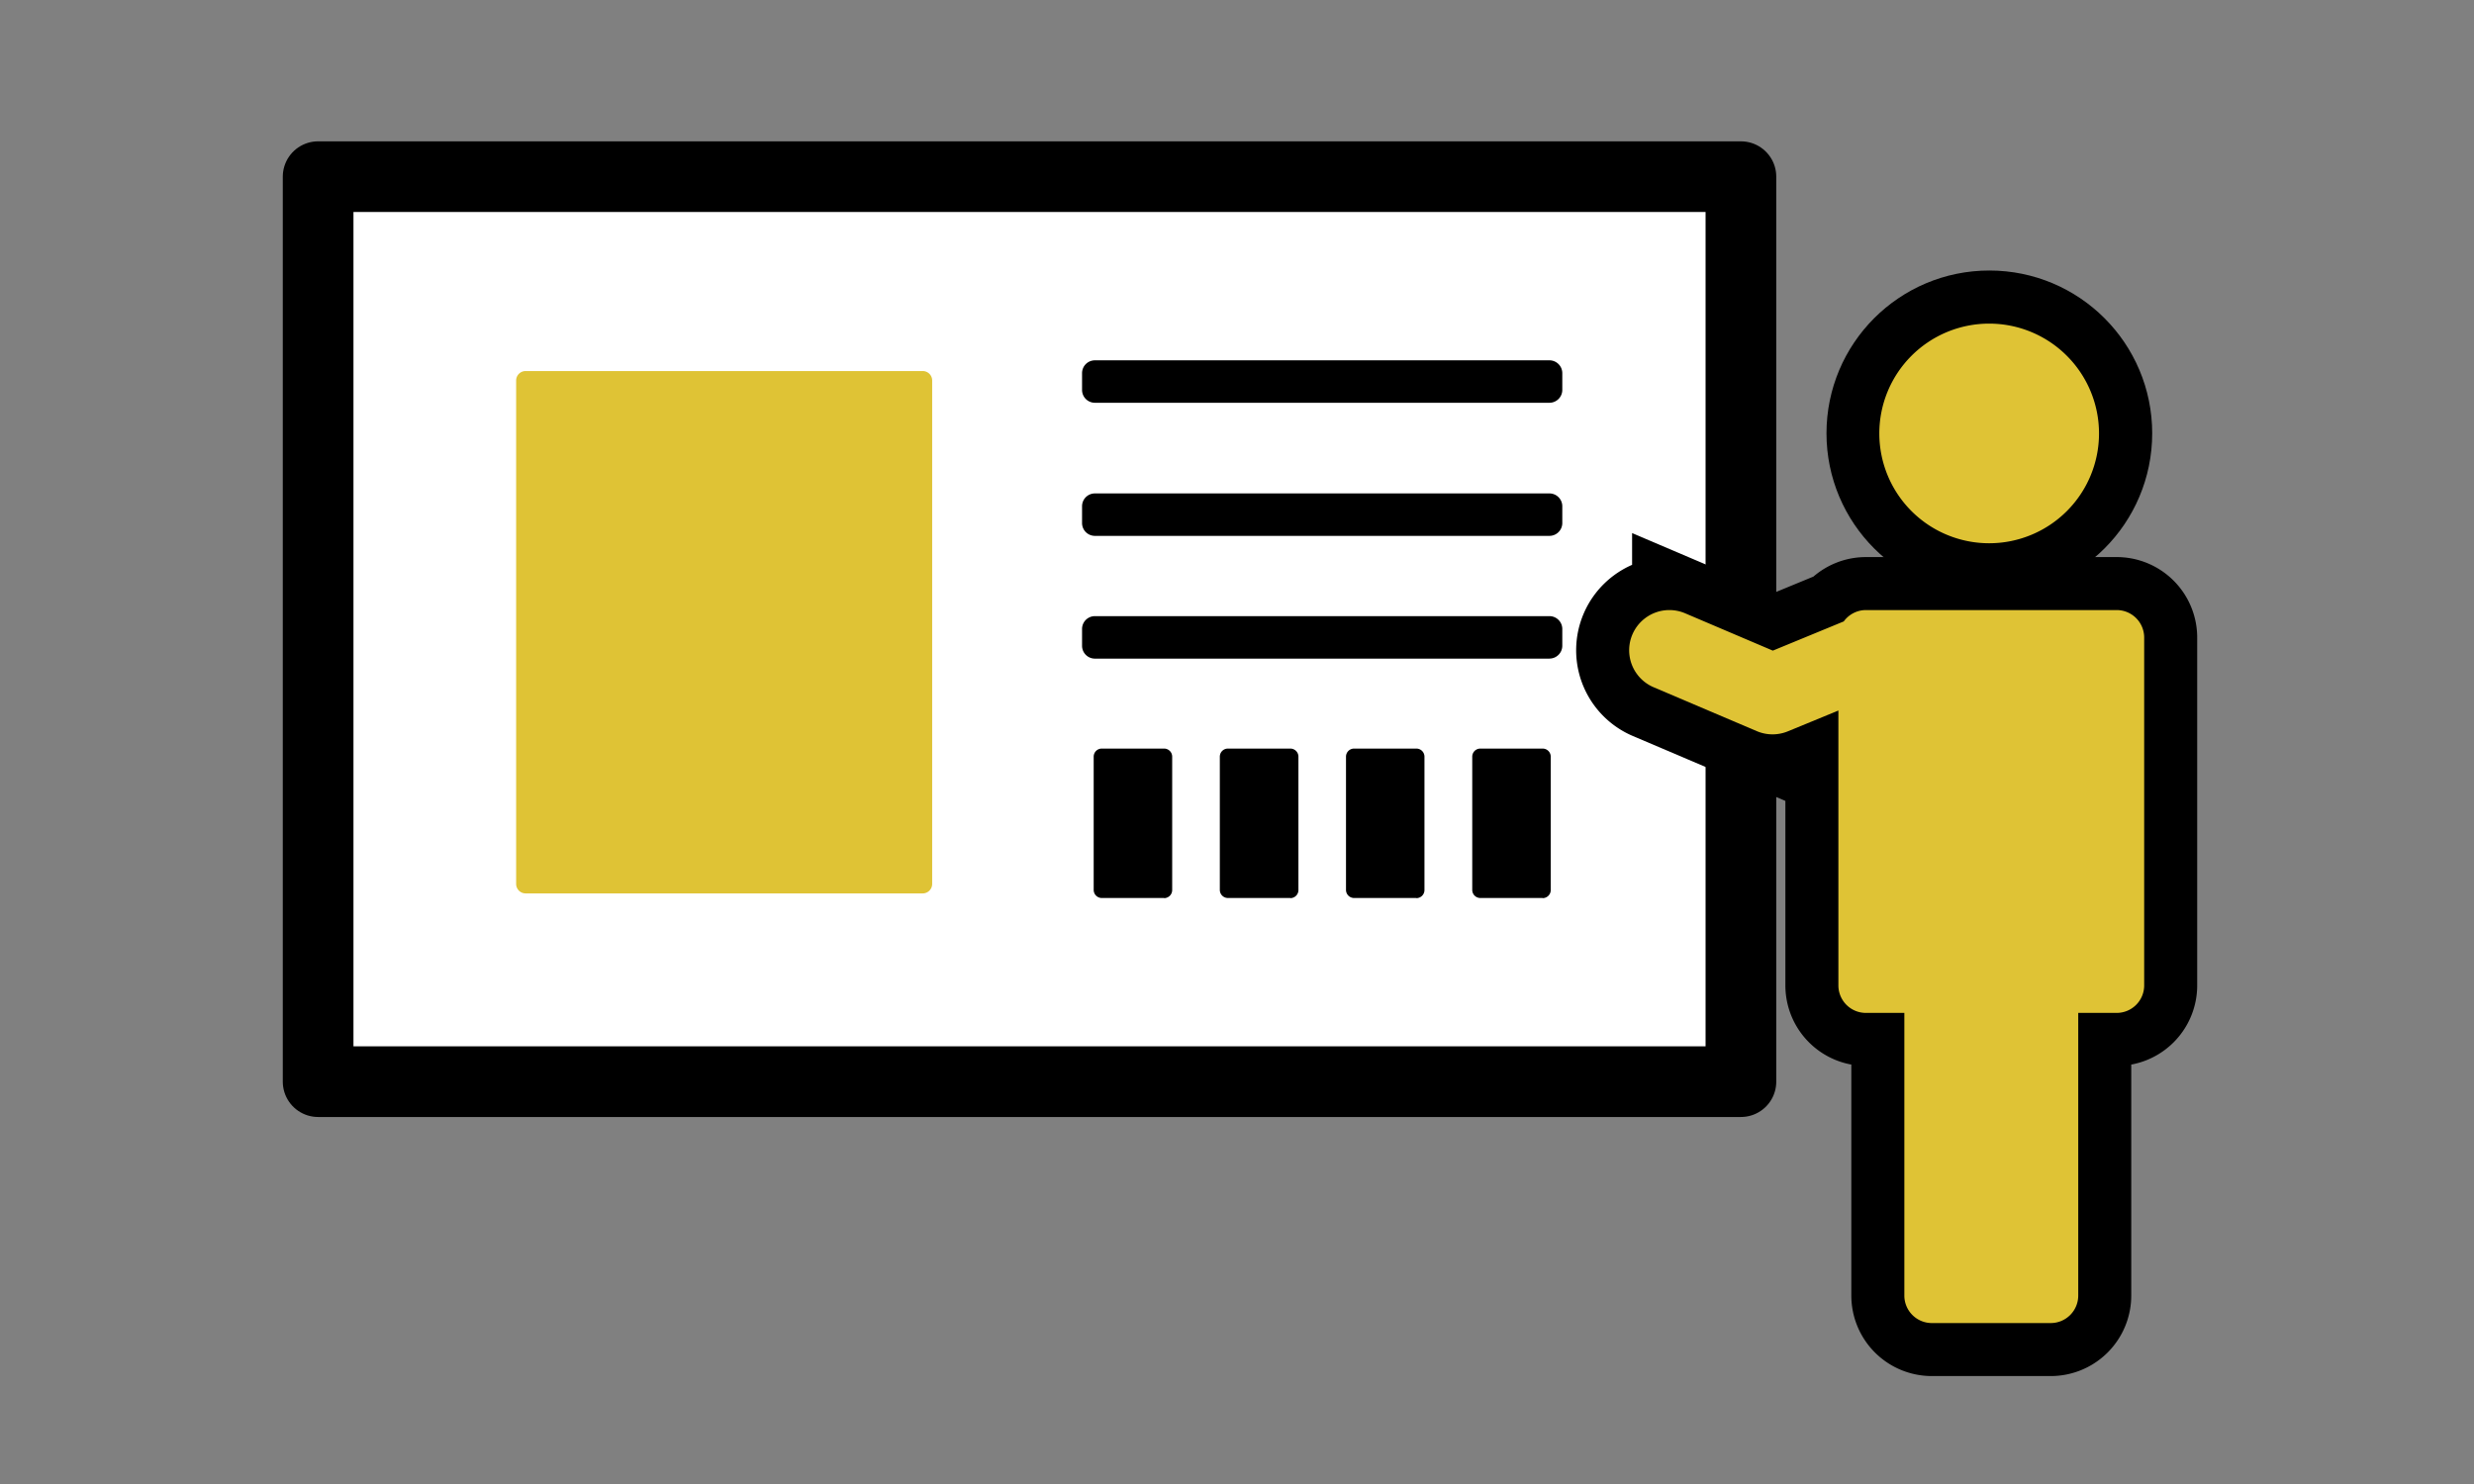 <svg xmlns="http://www.w3.org/2000/svg" width="70" height="42" viewBox="0 0 70 42">
  <rect x="0" y="0" width="70" height="42" fill="#808080" stroke="none"/>
  <g id="ico_anchor06" transform="translate(-948 -393)">
    <g id="グループ_84841" data-name="グループ 84841" transform="translate(-0.468 -2.737)">
      <g id="グループ_84841-2" data-name="グループ 84841" transform="translate(956.999 400.267)">
        <rect id="長方形_21222" data-name="長方形 21222" width="40.257" height="25.613" transform="translate(0.47 0.47)" fill="#fff" stroke="#000" stroke-linecap="round" stroke-linejoin="round" stroke-width="2"/>
        <path id="パス_118486" data-name="パス 118486" d="M78.091,18.318H65.229a.363.363,0,0,1-.363-.363v-.475a.363.363,0,0,1,.363-.363H78.091a.364.364,0,0,1,.363.363v.475a.364.364,0,0,1-.363.363" transform="translate(-42.781 -11.449)"/>
        <path id="パス_118487" data-name="パス 118487" d="M78.091,29.274H65.229a.363.363,0,0,1-.363-.363v-.475a.363.363,0,0,1,.363-.363H78.091a.364.364,0,0,1,.363.363v.475a.364.364,0,0,1-.363.363" transform="translate(-42.781 -18.638)"/>
        <path id="パス_118488" data-name="パス 118488" d="M78.091,39.379H65.229a.363.363,0,0,1-.363-.363V38.54a.363.363,0,0,1,.363-.363H78.091a.364.364,0,0,1,.363.363v.475a.364.364,0,0,1-.363.363" transform="translate(-42.781 -25.269)"/>
        <path id="パス_118489" data-name="パス 118489" d="M29.8,32.784H18.565a.268.268,0,0,1-.268-.268V18.268A.268.268,0,0,1,18.565,18H29.8a.268.268,0,0,1,.268.268V32.516a.268.268,0,0,1-.268.268" transform="translate(-12.224 -12.029)" fill="#dfc335"/>
        <path id="パス_118490" data-name="パス 118490" d="M67.816,53.3H66.053a.229.229,0,0,1-.229-.229V49.3a.229.229,0,0,1,.229-.229h1.763a.229.229,0,0,1,.229.229v3.775a.229.229,0,0,1-.229.229" transform="translate(-43.41 -32.415)"/>
        <path id="パス_118491" data-name="パス 118491" d="M78.2,53.3H76.434a.229.229,0,0,1-.229-.229V49.3a.229.229,0,0,1,.229-.229H78.2a.229.229,0,0,1,.229.229v3.775a.229.229,0,0,1-.229.229" transform="translate(-50.222 -32.415)"/>
        <path id="パス_118492" data-name="パス 118492" d="M88.579,53.3H86.816a.229.229,0,0,1-.229-.229V49.3a.229.229,0,0,1,.229-.229h1.762a.229.229,0,0,1,.229.229v3.775a.229.229,0,0,1-.229.229" transform="translate(-57.034 -32.415)"/>
        <path id="パス_118493" data-name="パス 118493" d="M123.695,37.677h-7.1a.775.775,0,0,0-.627.321l-2.007.827-2.482-1.057a1.137,1.137,0,0,0-.891,2.093l2.92,1.243a1.138,1.138,0,0,0,.878.005l1.43-.589V48.3a.778.778,0,0,0,.778.778h1.088v8a.778.778,0,0,0,.778.778h3.364a.778.778,0,0,0,.778-.778v-8h1.088a.778.778,0,0,0,.778-.778V38.455a.778.778,0,0,0-.778-.778" transform="translate(-72.331 -24.941)" fill="none" stroke="#000" stroke-width="3"/>
        <path id="パス_118494" data-name="パス 118494" d="M98.961,53.3H97.2a.229.229,0,0,1-.229-.229V49.3a.229.229,0,0,1,.229-.229h1.763a.229.229,0,0,1,.229.229v3.775a.229.229,0,0,1-.229.229" transform="translate(-63.846 -32.415)"/>
        <circle id="楕円形_215" data-name="楕円形 215" cx="3.108" cy="3.108" r="3.108" transform="translate(44.648 4.626)" fill="none" stroke="#000" stroke-miterlimit="10" stroke-width="3"/>
      </g>
      <path id="パス_118485" data-name="パス 118485" d="M123.695,37.677h-7.1a.775.775,0,0,0-.627.321l-2.007.827-2.482-1.057a1.137,1.137,0,0,0-.891,2.093l2.92,1.243a1.138,1.138,0,0,0,.878.005l1.43-.589V48.3a.778.778,0,0,0,.778.778h1.088v8a.778.778,0,0,0,.778.778h3.364a.778.778,0,0,0,.778-.778v-8h1.088a.778.778,0,0,0,.778-.778V38.455a.778.778,0,0,0-.778-.778" transform="translate(884.668 375.326)" fill="#dfc335"/>
      <path id="パス_118486-2" data-name="パス 118486" d="M136.7,17.2a3.108,3.108,0,1,1-3.108-3.108A3.108,3.108,0,0,1,136.7,17.2" transform="translate(871.158 390.804)" fill="#dfc335"/>
    </g>
    <rect id="長方形_21223" data-name="長方形 21223" width="70" height="42" transform="translate(948 393)" fill="none"/>
  </g>
</svg>
